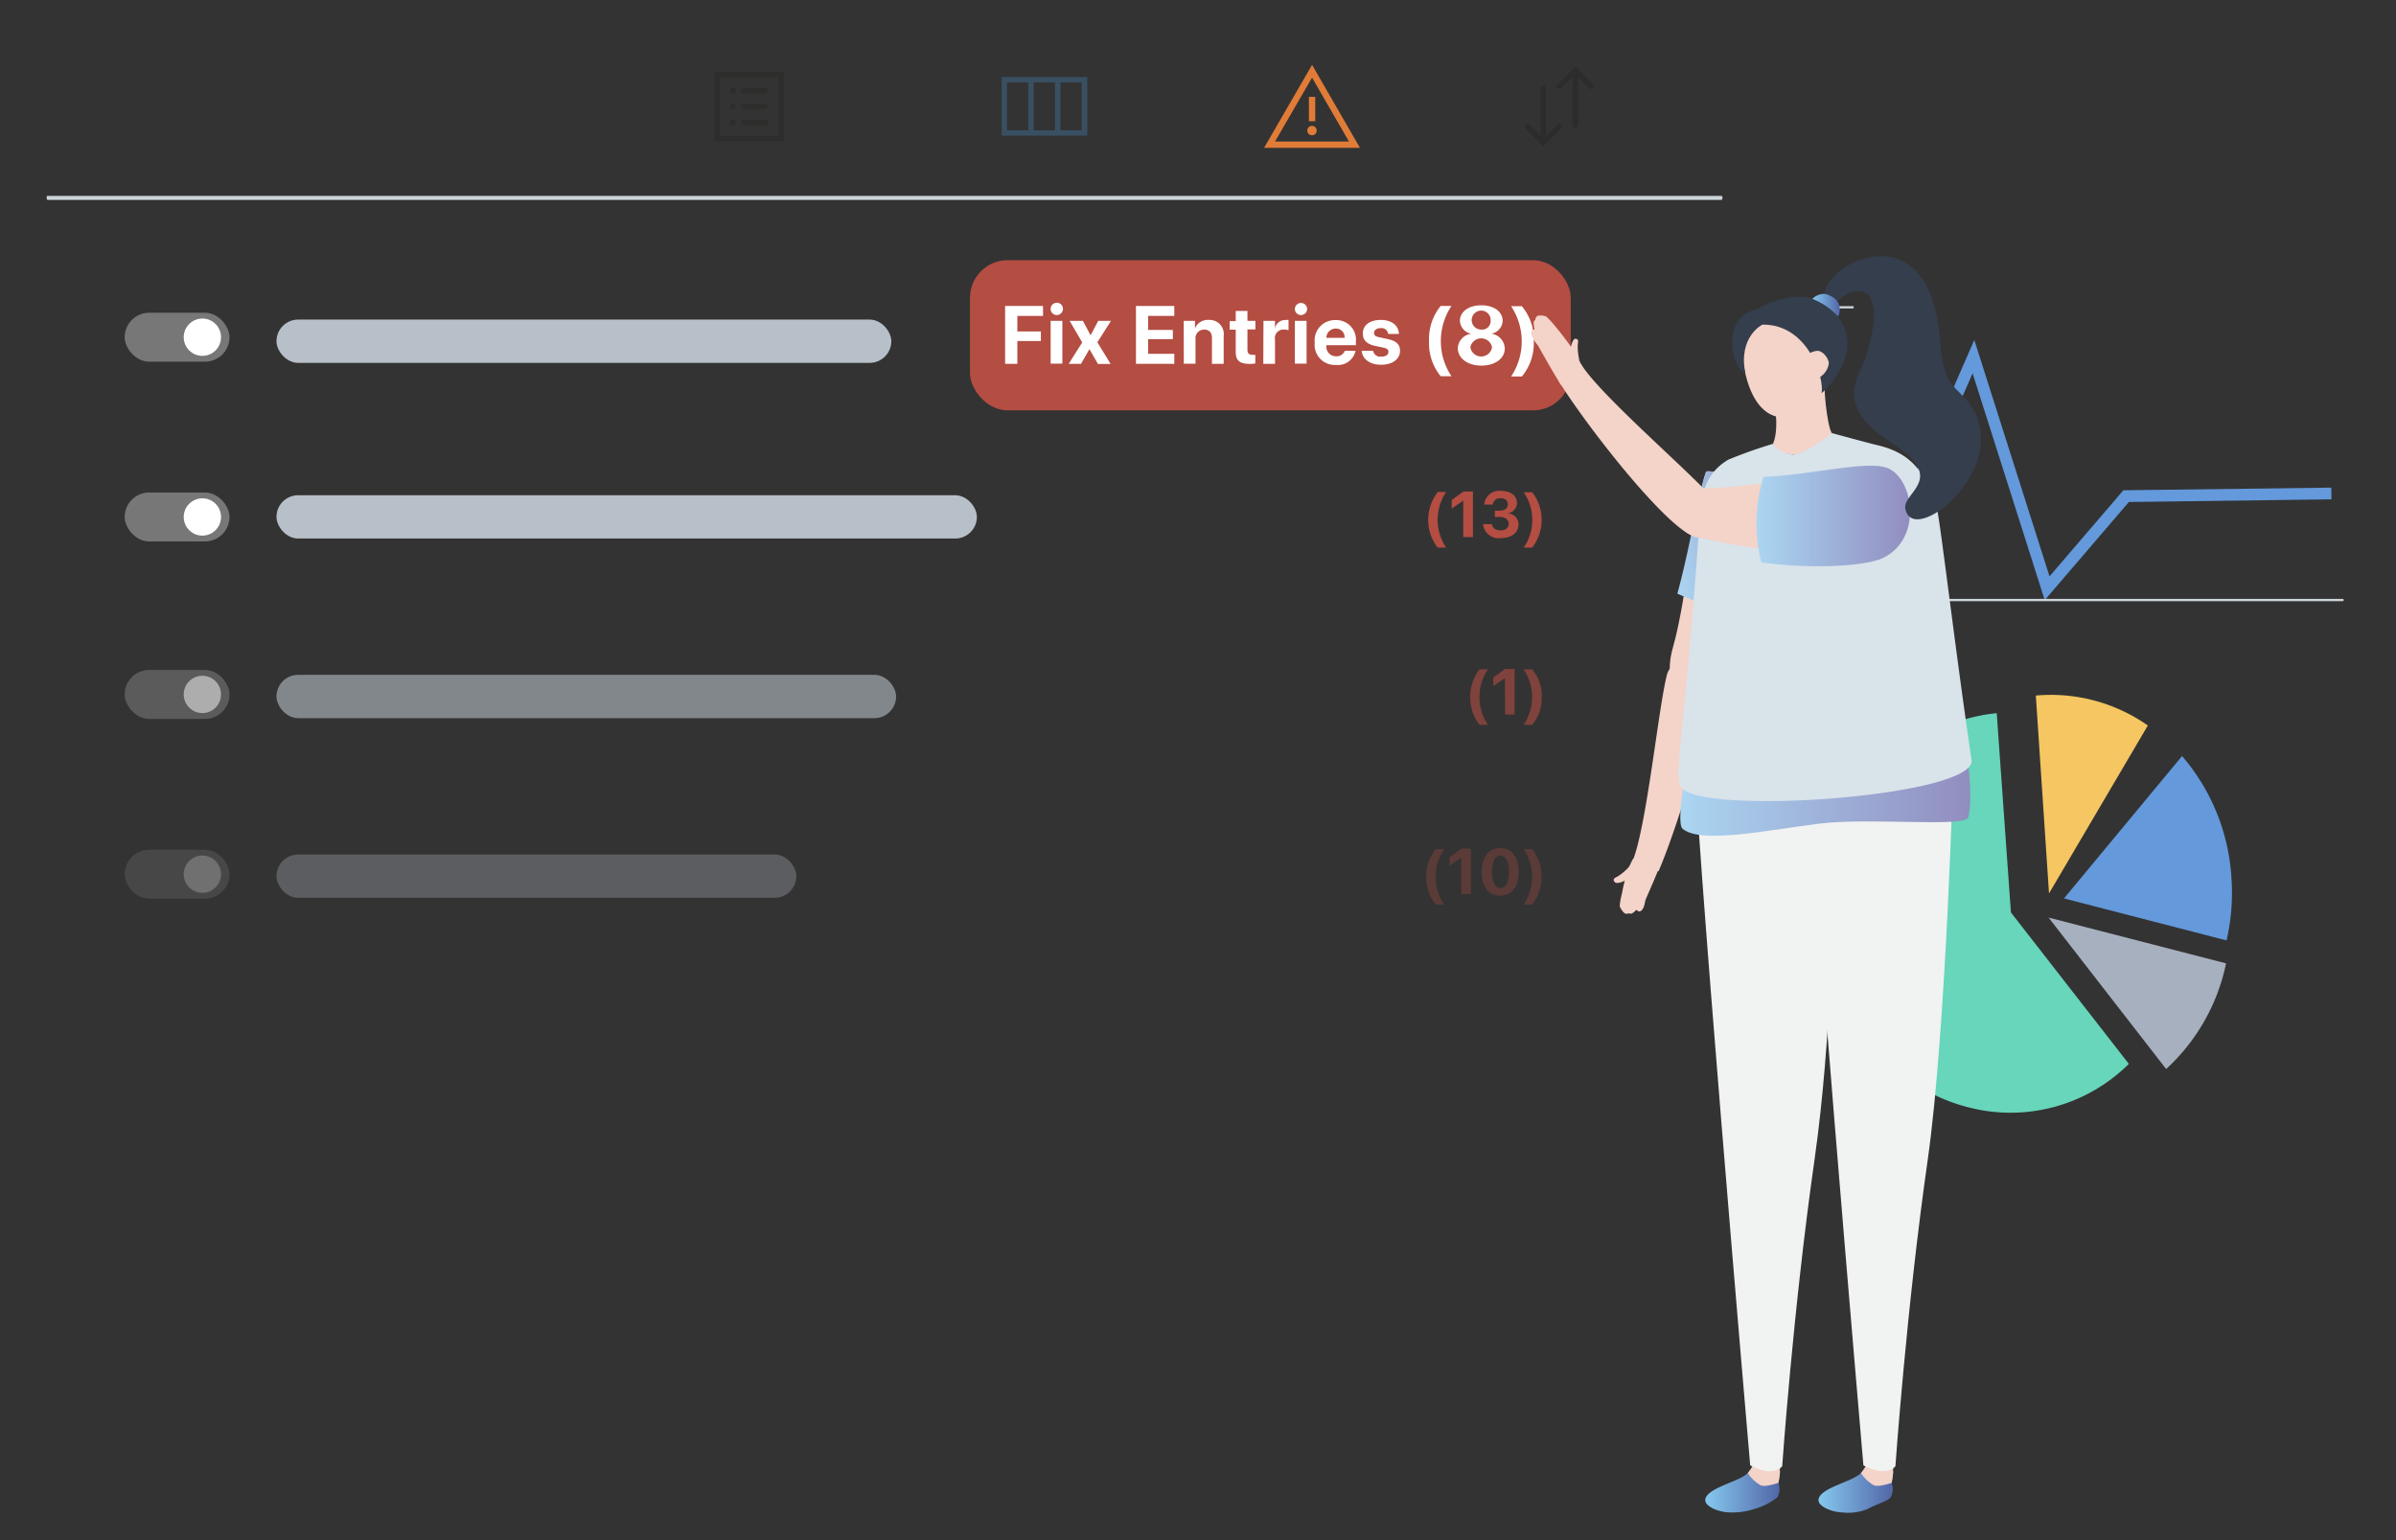 <svg id="Layer_1" data-name="Layer 1" xmlns="http://www.w3.org/2000/svg" xmlns:xlink="http://www.w3.org/1999/xlink" viewBox="0 0 280 180"><rect x="0" y="0" width="280" height="180" fill="#333333" stroke="none"/><defs><style>.cls-1{fill:#4694ce;}.cls-1,.cls-19,.cls-3{opacity:0.3;}.cls-2{fill:#e17c38;}.cls-4{fill:#1a1a1a;}.cls-5{fill:#1e1e1c;}.cls-6{fill:#cdd5da;}.cls-7{isolation:isolate;}.cls-8{fill:#8c8c8c;}.cls-9{fill:#a7b0bf;}.cls-10{fill:#67d6ba;}.cls-11{fill:#6499db;}.cls-12{fill:#f5c661;}.cls-13{fill:#777;}.cls-14{fill:#fff;}.cls-15{fill:#b44d42;}.cls-16,.cls-18{opacity:0.6;}.cls-17,.cls-18,.cls-19{fill:#b7c0c8;}.cls-20{fill:#f4d3c8;}.cls-21{fill:url(#Безымянный_градиент_3);}.cls-22{fill:url(#Безымянный_градиент_6);}.cls-23{fill:#f1f2f2;}.cls-24{fill:url(#Безымянный_градиент_6-2);}.cls-25{fill:url(#Безымянный_градиент_3-2);}.cls-26{fill:#d9e3ea;}.cls-27{fill:#353e4d;}.cls-28{fill:url(#Безымянный_градиент_3-3);}.cls-29{fill:url(#Безымянный_градиент_6-3);}</style><linearGradient id="Безымянный_градиент_3" x1="-5046.92" y1="9.68" x2="-5032.63" y2="9.68" gradientTransform="translate(5106.43 -1096.61) rotate(-13.2)" gradientUnits="userSpaceOnUse"><stop offset="0" stop-color="#abd6f2"/><stop offset="1" stop-color="#918dbf"/></linearGradient><linearGradient id="Безымянный_градиент_6" x1="-5039.81" y1="173.8" x2="-5031.13" y2="173.8" gradientTransform="translate(5252.34)" gradientUnits="userSpaceOnUse"><stop offset="0" stop-color="#85c8ee"/><stop offset="1" stop-color="#5266a7"/></linearGradient><linearGradient id="Безымянный_градиент_6-2" x1="-5053.04" y1="173.79" x2="-5044.36" y2="173.79" xlink:href="#Безымянный_градиент_6"/><linearGradient id="Безымянный_градиент_3-2" x1="-5055.99" y1="91.26" x2="-5022.05" y2="91.26" gradientTransform="translate(5252.34)" xlink:href="#Безымянный_градиент_3"/><linearGradient id="Безымянный_градиент_3-3" x1="-5047.07" y1="60.29" x2="-5029.12" y2="60.29" gradientTransform="translate(5252.34)" xlink:href="#Безымянный_градиент_3"/><linearGradient id="Безымянный_градиент_6-3" x1="-5040.54" y1="35.67" x2="-5037.34" y2="35.67" xlink:href="#Безымянный_градиент_6"/></defs><path class="cls-1" d="M123.91,9h-6.85v6.85h10V9Zm-3.74,6.23h-2.49V9.63h2.49Zm3.12,0H120.8V9.63h2.49Zm3.12,0h-2.49V9.63h2.49Z"/><path class="cls-2" d="M153.33,7.58l-5.61,9.7h11.21Zm0,1.49,4.31,7.47H149Z"/><rect class="cls-2" x="152.96" y="11.32" width="0.74" height="2.85"/><path class="cls-2" d="M153.32,14.71a.55.55,0,1,0,.55.55A.55.55,0,0,0,153.32,14.71Z"/><g class="cls-3"><path class="cls-4" d="M186.18,9.86,184.32,8h0l-.22-.22-.22.22h0L182,9.86a.31.31,0,0,0,0,.44.31.31,0,0,0,.44,0L183.79,9v5.59a.31.31,0,0,0,.31.32.31.31,0,0,0,.31-.32V9l1.33,1.33a.31.31,0,0,0,.44-.44Z"/><path class="cls-4" d="M182,14.56l-1.33,1.34V10.3a.31.31,0,0,0-.62,0v5.6l-1.34-1.34a.31.31,0,0,0-.44.44l1.87,1.87h0l.22.22.22-.22h0L182.45,15a.31.31,0,0,0-.44-.44Z"/></g><g class="cls-3"><path class="cls-5" d="M86.91,10.9h2.5a.31.31,0,1,0,0-.62h-2.5a.31.31,0,0,0,0,.62Z"/><rect class="cls-5" x="85.35" y="10.27" width="0.62" height="0.62"/><path class="cls-5" d="M86.91,12.75h2.5a.31.31,0,1,0,0-.62h-2.5a.31.31,0,0,0,0,.62Z"/><rect class="cls-5" x="85.35" y="12.11" width="0.62" height="0.62"/><path class="cls-5" d="M86.91,14.63h2.5a.32.32,0,1,0,0-.63h-2.5a.32.32,0,0,0,0,.63Z"/><rect class="cls-5" x="85.35" y="13.99" width="0.62" height="0.62"/><path class="cls-5" d="M83.49,8.38v8.1h8.1V8.38ZM91,15.86H84.11V9H91Z"/></g><path class="cls-6" d="M201.18,23.36H5.56c-.06,0-.11-.11-.11-.24s0-.23.11-.23H201.18c.06,0,.11.11.11.23S201.24,23.36,201.18,23.36Z"/><g class="cls-7"><path class="cls-8" d="M239.4,107.24l13.77,17.7a23.08,23.08,0,0,0,7-12.35,23.08,23.08,0,0,1-7,12.35Z"/><path class="cls-9" d="M239.4,107.24l20.74,5.35a23.08,23.08,0,0,1-7,12.35Z"/></g><g class="cls-7"><path class="cls-10" d="M233.34,83.36,235,106.64l13.78,17.7a19.61,19.61,0,0,1-17.17,5.42c-.57-.1-1.14-.23-1.72-.38-10.92-2.82-17.79-14.38-16-26.33.09-.59.2-1.18.33-1.76,2.24-10,10-16.9,18.76-17.9C233.12,83.38,233.22,83.36,233.34,83.36Z"/></g><path class="cls-11" d="M241.2,105l19,4.91c.14-.63.26-1.24.35-1.84a24.56,24.56,0,0,0,.22-5.45A24,24,0,0,0,255,88.36Z"/><path class="cls-12" d="M251,84.79a19.7,19.7,0,0,0-13.09-3.5l1.54,23.13Z"/><polygon class="cls-11" points="238.95 70.14 230.52 43.63 221.71 63.8 220.45 63.24 230.72 39.73 239.51 67.36 248.14 57.3 272.44 56.99 272.46 58.36 248.78 58.67 238.95 70.14"/><path class="cls-6" d="M273.76,70.26H219.64a.14.14,0,0,1-.14-.14.14.14,0,0,1,.14-.13h54.12a.13.13,0,0,1,.13.13A.13.13,0,0,1,273.76,70.26Z"/><path class="cls-6" d="M216.5,53.15h-5.59a.13.13,0,0,1-.13-.13.13.13,0,0,1,.13-.14h5.59a.14.14,0,0,1,.14.14A.13.13,0,0,1,216.5,53.15Z"/><path class="cls-6" d="M216.5,36.05h-5.59a.13.13,0,0,1-.13-.14.13.13,0,0,1,.13-.13h5.59a.13.13,0,0,1,.14.13A.14.14,0,0,1,216.5,36.05Z"/><rect class="cls-13" x="14.57" y="36.55" width="12.25" height="5.72" rx="2.86"/><circle class="cls-14" cx="23.65" cy="39.41" r="2.18"/><rect class="cls-15" x="113.35" y="30.41" width="70.21" height="17.55" rx="4.4"/><path class="cls-14" d="M117.46,42.52V35.76h4.43v1.16h-3v1.82h2.75v1.12h-2.75v2.66Z"/><path class="cls-14" d="M122.78,36.11a.72.72,0,1,1,.72.71A.71.71,0,0,1,122.78,36.11Zm0,1.39h1.37v5h-1.37Z"/><path class="cls-14" d="M127.33,40.78l-1,1.74h-1.44l1.58-2.5L125,37.5h1.55l.9,1.69h0l.89-1.69h1.49L128.24,40l1.55,2.54h-1.48l-1-1.74Z"/><path class="cls-14" d="M137.23,42.52h-4.48V35.76h4.48v1.16h-3.06v1.64h2.89v1.08h-2.89v1.71h3.06Z"/><path class="cls-14" d="M138.33,37.5h1.32v.89h0a1.58,1.58,0,0,1,1.57-1A1.66,1.66,0,0,1,143,39.28v3.24h-1.37v-3c0-.66-.31-1-.92-1a1,1,0,0,0-1,1.11v2.88h-1.37Z"/><path class="cls-14" d="M145.78,36.34V37.5h.93v1h-.93v2.4c0,.39.19.57.59.57a1.55,1.55,0,0,0,.33,0v1a2.64,2.64,0,0,1-.65.06c-1.18,0-1.64-.4-1.64-1.37V38.53h-.71v-1h.71V36.34Z"/><path class="cls-14" d="M147.65,37.5H149v.9h0a1.19,1.19,0,0,1,1.19-1,1.32,1.32,0,0,1,.39,0v1.2a1.32,1.32,0,0,0-.49-.08A1,1,0,0,0,149,39.71v2.81h-1.37Z"/><path class="cls-14" d="M151.32,36.11a.71.71,0,0,1,.72-.7.7.7,0,0,1,.71.7.71.71,0,0,1-.71.71A.71.71,0,0,1,151.32,36.11Zm0,1.39h1.37v5h-1.37Z"/><path class="cls-14" d="M158.41,41a2.1,2.1,0,0,1-2.29,1.65,2.35,2.35,0,0,1-2.48-2.6,2.37,2.37,0,0,1,2.42-2.64,2.29,2.29,0,0,1,2.39,2.52v.41H155v.09a1.12,1.12,0,0,0,1.15,1.21,1,1,0,0,0,1-.64ZM155,39.48h2.13a1,1,0,0,0-1-1.08A1.09,1.09,0,0,0,155,39.48Z"/><path class="cls-14" d="M161.36,37.39c1.29,0,2.09.66,2.12,1.64h-1.26a.77.77,0,0,0-.86-.68c-.47,0-.78.21-.78.55s.18.43.69.53l.86.19c1.05.22,1.48.63,1.48,1.37,0,1-.91,1.64-2.2,1.64S159.22,42,159.13,41h1.34a.83.83,0,0,0,.94.68c.52,0,.84-.21.84-.54s-.18-.42-.67-.53l-.86-.18c-1-.21-1.46-.69-1.46-1.45C159.26,38,160.08,37.39,161.36,37.39Z"/><path class="cls-14" d="M168.36,35.76h1.26a7.41,7.41,0,0,0,0,8.21h-1.26A6.08,6.08,0,0,1,167,39.86,6.07,6.07,0,0,1,168.36,35.76Z"/><path class="cls-14" d="M170.36,40.69A1.8,1.8,0,0,1,171.94,39v0a1.59,1.59,0,0,1-1.33-1.51c0-1.05,1-1.81,2.5-1.81s2.49.76,2.49,1.82a1.58,1.58,0,0,1-1.33,1.5v0a1.8,1.8,0,0,1,1.58,1.73c0,1.17-1.13,2-2.74,2S170.36,41.86,170.36,40.69Zm4-.11a1.29,1.29,0,0,0-2.53,0,1.28,1.28,0,0,0,2.53,0Zm-.17-3a1.11,1.11,0,1,0-1.09.94A1,1,0,0,0,174.2,37.57Z"/><path class="cls-14" d="M177.85,44h-1.26a7.41,7.41,0,0,0,0-8.21h1.26a6.05,6.05,0,0,1,1.39,4.1A6.08,6.08,0,0,1,177.85,44Z"/><rect class="cls-13" x="14.57" y="57.56" width="12.25" height="5.72" rx="2.86"/><circle class="cls-14" cx="23.65" cy="60.42" r="2.18"/><path class="cls-15" d="M168,57.49h1A5.83,5.83,0,0,0,169,64h-1a5.31,5.31,0,0,1,0-6.47Z"/><path class="cls-15" d="M171,58.51h0l-1.35.93v-1l1.37-1h1.11v5.33H171Z"/><path class="cls-15" d="M174.69,59.68h.6c.55,0,.92-.3.92-.74s-.3-.71-.83-.71a.83.83,0,0,0-.93.74h-1a1.75,1.75,0,0,1,1.95-1.6c1.12,0,1.88.56,1.88,1.41A1.27,1.27,0,0,1,176.15,60v0a1.29,1.29,0,0,1,1.31,1.28c0,1-.84,1.61-2.08,1.61a1.83,1.83,0,0,1-2.07-1.63h1.06c0,.43.43.73,1,.73s.94-.31.94-.76-.37-.81-1-.81h-.61Z"/><path class="cls-15" d="M179.06,64h-1a5.58,5.58,0,0,0,1-3.23,5.64,5.64,0,0,0-1-3.24h1a5.31,5.31,0,0,1,0,6.47Z"/><g class="cls-16"><rect class="cls-13" x="14.57" y="78.3" width="12.25" height="5.72" rx="2.86"/><circle class="cls-14" cx="23.65" cy="81.16" r="2.18"/></g><g class="cls-16"><path class="cls-15" d="M172.89,78.23h1a5.6,5.6,0,0,0-1,3.23,5.7,5.7,0,0,0,1,3.25h-1a5.36,5.36,0,0,1,0-6.48Z"/><path class="cls-15" d="M175.87,79.25h0l-1.36.93v-1l1.38-1H177v5.33h-1.11Z"/><path class="cls-15" d="M179.06,84.71h-1a5.85,5.85,0,0,0,0-6.48h1a4.77,4.77,0,0,1,1.1,3.24A4.82,4.82,0,0,1,179.06,84.71Z"/></g><rect class="cls-17" x="32.31" y="57.88" width="81.85" height="5.06" rx="2.53"/><rect class="cls-17" x="32.31" y="37.35" width="71.85" height="5.06" rx="2.53"/><rect class="cls-18" x="32.31" y="78.87" width="72.41" height="5.06" rx="2.53"/><g class="cls-3"><rect class="cls-13" x="14.57" y="99.31" width="12.25" height="5.72" rx="2.86"/><circle class="cls-14" cx="23.65" cy="102.17" r="2.18"/></g><g class="cls-3"><path class="cls-15" d="M167.78,99.24h1a5.58,5.58,0,0,0-1,3.23,5.64,5.64,0,0,0,1,3.24h-1a4.83,4.83,0,0,1-1.09-3.24A4.76,4.76,0,0,1,167.78,99.24Z"/><path class="cls-15" d="M170.76,100.26h0l-1.36.92v-1l1.38-1h1.11v5.32h-1.11Z"/><path class="cls-15" d="M173.14,101.89c0-1.72.83-2.78,2.17-2.78s2.17,1.06,2.17,2.78-.82,2.79-2.17,2.79S173.14,103.62,173.14,101.89Zm3.21,0c0-1.21-.38-1.88-1-1.88s-1,.67-1,1.88.39,1.9,1,1.9S176.35,103.11,176.35,101.89Z"/><path class="cls-15" d="M179.06,105.71h-1a5.83,5.83,0,0,0,0-6.47h1a5.31,5.31,0,0,1,0,6.47Z"/></g><rect class="cls-19" x="32.31" y="99.87" width="60.75" height="5.06" rx="2.53"/><path class="cls-20" d="M189.08,102.41c-.31.18-.69.28-.4.66s1.44-.21,1.63-.45c.29-.72-.13-.88.24-1.52A6.34,6.34,0,0,1,189.08,102.41Z"/><path class="cls-20" d="M189.54,104.44a8.08,8.08,0,0,0-.26,1.45,2,2,0,0,0,.56.83.5.5,0,0,0,.54,0c.33.3.82-.45.89-.37.27.36.81.22,1-1.09,0-.08,1.33-3,1.66-4a18.62,18.62,0,0,0-3.07-.92,9.49,9.49,0,0,0-.74,1.68A22.85,22.85,0,0,0,189.54,104.44Z"/><path class="cls-20" d="M199.36,55.18c-1.24,3.37-2.27,14.91-3.82,20.34-1.91,6.66,3.42,5.61,4.65,3.78,3.23-4.82,9.81-19.58,7.48-21.52C206.67,56.94,199.58,54.57,199.36,55.18Z"/><path class="cls-21" d="M199.36,55.18c-.87,2.38-1.88,8.88-3.34,14.2a44.24,44.24,0,0,0,5.87,2.15c.72.2,2.89.88,3.62,1,2.74-6,3.72-13.48,2.16-14.77C206.67,56.94,199.58,54.57,199.36,55.18Z"/><path class="cls-20" d="M194.81,78.83c-1,3.75-2.42,18.26-4.11,22a12.58,12.58,0,0,1,3.12,1c2.65-6.19,7.53-22.35,5.46-24.07a2.62,2.62,0,0,0-4.15.41A2.09,2.09,0,0,0,194.81,78.83Z"/><path class="cls-20" d="M215.4,123.92c.09.94,2.73,48.3,2.73,48.3a3.84,3.84,0,0,0,3,.67s4.26-48.33,4.1-50.51C224,123.34,216.18,124.68,215.4,123.92Z"/><path class="cls-22" d="M221,172.22l-2.54-1.4s-.54.81-1,1.34c-.86,1-4.95,1.74-4.95,3.18,0,.72,1.52,1.37,2.77,1.42a6,6,0,0,0,3-.41c.83-.49,2.41-.92,2.67-1.37a2,2,0,0,0,.1-1.68A1.57,1.57,0,0,0,221,172.22Z"/><path class="cls-20" d="M217.48,172.16a4.23,4.23,0,0,0,1.47,1.41c.54.29,2.12-.27,2.12-.27.13-.8.19-1.34.19-1.34l-2.88-1.29A6.34,6.34,0,0,1,217.48,172.16Z"/><path class="cls-23" d="M211.31,88c-.45,3.25,6.45,83.26,6.45,83.26s2.5,1.47,3.74.11c0,0,1.29-18.45,3.78-35.85,2.14-15,3-46.13,3-46.13C222.19,89.83,213.34,88.93,211.31,88Z"/><path class="cls-20" d="M202.17,123.92c.09.94,2.73,48.3,2.73,48.3a3.84,3.84,0,0,0,3,.67s4.26-48.33,4.1-50.51C210.8,123.34,203,124.68,202.17,123.92Z"/><path class="cls-24" d="M207.77,172.22l-2.54-1.4s-.54.81-1,1.34c-.86,1-4.95,1.74-4.95,3.18,0,.72,1.52,1.37,2.77,1.42a8.53,8.53,0,0,0,3-.41,7.51,7.51,0,0,0,2.67-1.37,2,2,0,0,0,.1-1.68A1.57,1.57,0,0,0,207.77,172.22Z"/><path class="cls-20" d="M204.25,172.16a4.23,4.23,0,0,0,1.47,1.41c.54.29,2.12-.27,2.12-.27.13-.8.19-1.34.19-1.34l-2.88-1.29A6.34,6.34,0,0,1,204.25,172.16Z"/><path class="cls-23" d="M198.08,88c-.45,3.25,6.45,83.26,6.45,83.26s2.5,1.47,3.74.11c0,0,1.29-18.45,3.78-35.85,2.14-15,1.82-29.27,3-30.21V89.43C209,89.83,200.11,88.93,198.08,88Z"/><path class="cls-25" d="M197.62,86.73s-1.94,9.31-1,10.12c2.11,1.84,10,.15,16-.59s17.11.48,17.4-.75c.79-3.32-.69-10.66-.69-10.66Z"/><path class="cls-20" d="M213.28,43.3c-.43.31-4.83,2.75-6.08,2.56,0,.35.85,4,0,6,.35,1.85,5.45,1.86,6.86-1.26C213.51,49.72,213,45,213.28,43.3Z"/><path class="cls-20" d="M208.66,37.19c-2.31-.16-4.55.38-5.06,2.56-.19.78.15,7.84,3.91,8.91,1.6.46,4.66-2.27,4.79-4.12,0,0,.17-2.53.17-2.56A4.22,4.22,0,0,0,208.66,37.19Z"/><path class="cls-26" d="M226.23,58.88c-1.41-3.89-3-6-7-6.89-1.3-.32-5.17-1.38-5.17-1.38s-2.75,2.38-4.56,2.51a3.22,3.22,0,0,1-2.3-1.25A55,55,0,0,0,202,53.71c-3.16,1.83-3.22,4.92-3.4,7.49-1.84,25.58-3,29.32-2.2,30.74,2,3.47,34.56,1.17,34-3.11C228.29,74.55,226.67,60.07,226.23,58.88Z"/><path class="cls-27" d="M213.86,36c-3.38-3.06-8.61.18-8.61.18-4,.76-3.12,6.59-1.29,7.44-.86-4.29,2-5.68,2-5.68,5.39-.07,7.27,6.36,6.91,8C212.92,46,218.94,40.64,213.86,36Z"/><path class="cls-20" d="M212.38,41a2.07,2.07,0,0,0-1,.35c.23.84.8,2.18,1.07,2.84a2.22,2.22,0,0,0,1.27-1.74C213.67,41.82,213,41,212.38,41Z"/><path class="cls-20" d="M184.07,39.6c-.31,0-.65,1.3-.56,1.6.42.65.79.4,1.1,1.06a6.68,6.68,0,0,1-.23-1.95C184.41,40,184.55,39.58,184.07,39.6Z"/><path class="cls-20" d="M181.88,38.3A11.6,11.6,0,0,0,180.71,37a1.78,1.78,0,0,0-1-.1.54.54,0,0,0-.29.51c-.43.08,0,1.12-.13,1.12-.46,0-.62.6.42,1.82.06.08,2,3.59,2.73,4.66a15.74,15.74,0,0,0,2.44-2.2,15.8,15.8,0,0,0-1.11-2C183.25,40,182,38.41,181.88,38.3Z"/><path class="cls-20" d="M220.63,54.73c-3.58-.2-14.92,2.19-20.57,2.3-6.92.13-4.36,4.91-2.25,5.55,5.56,1.68,21.6,3.65,22.77.86C221.09,62.23,221.28,54.76,220.63,54.73Z"/><path class="cls-28" d="M220.63,54.73c-2.32-1-9,.8-14.55,1a18.73,18.73,0,0,0-.25,10c6.49.87,12.33.35,14.16-.49C224.71,63,223.65,56,220.63,54.73Z"/><path class="cls-20" d="M200.41,58.52c-2.48-3-13.57-12.45-15.66-16a12.61,12.61,0,0,1-2.61,2c3.55,5.73,14,19,16.59,18.28a2.7,2.7,0,0,0,1.68-4.28Z"/><path class="cls-27" d="M226.72,39.85c-1.13-15.68-13.87-9.07-13.57-5,.07,1,.62,1.6,1.45.53,1.39-1.8,6.41-3.4,3.5,6.15-.77,2.52-4.06,5.77,3.08,10.32,6.45,4.12,1.12,5.7,1.48,7.6.92,4.89,13.6-5.71,6.89-13C228.19,45,227.06,44.58,226.72,39.85Z"/><path class="cls-29" d="M213.9,34.59a1.53,1.53,0,0,0-.92-.24,2,2,0,0,0-1.18.58,8.08,8.08,0,0,1,3,2.06A1.71,1.71,0,0,0,213.9,34.59Z"/></svg>
